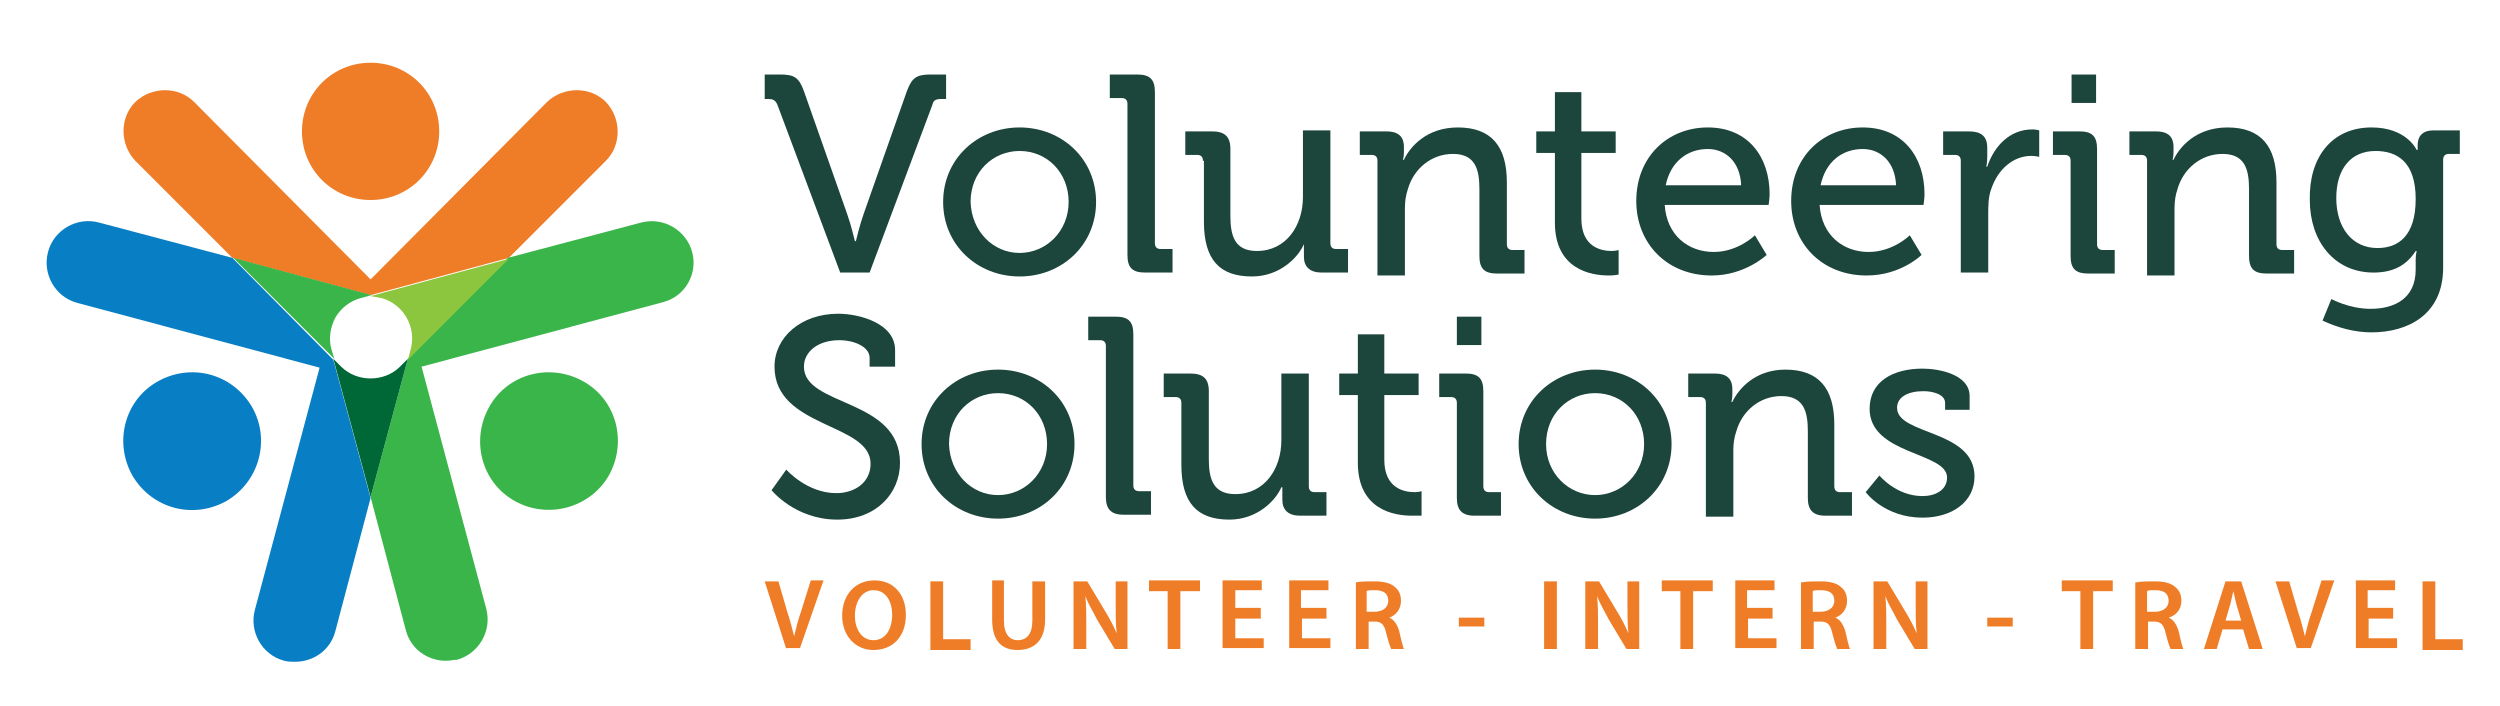 <svg  version="1.2" viewBox="0 0 255 72" xml:space="preserve" xmlns="http://www.w3.org/2000/svg">
<path d="m44.8 13.4c0 3.9-3.1 7-7 7s-7-3.1-7-7 3.1-7 7-7 7 3.1 7 7z" fill="#EF7C26"></path>
    <path d="m16.1 38.9c3.4-1.9 7.6-0.8 9.6 2.6 1.9 3.3 0.8 7.6-2.6 9.6-3.4 1.9-7.6 0.8-9.6-2.6-1.9-3.4-0.8-7.7 2.6-9.6z" fill="#087EC4"></path>
    <path d="m51.9 26.3l9.9-9.9c1.6-1.6 1.6-4.3 0-6-1.6-1.6-4.3-1.6-6 0l-18 18.1-18-18.1c-1.6-1.6-4.3-1.6-6 0-1.6 1.6-1.6 4.3 0 6l9.9 9.9 14.1 3.8 14.1-3.8z" fill="#EF7C26"></path>
    <path d="m23.7 26.3l-13.6-3.6c-2.2-0.6-4.6 0.7-5.2 3-0.6 2.2 0.7 4.6 3 5.2l24.7 6.6-6.6 24.7c-0.6 2.2 0.7 4.6 3 5.2 0.4 0.1 0.7 0.1 1.1 0.1 1.9 0 3.6-1.2 4.1-3.1l3.6-13.6-3.8-14.1-10.3-10.4z" fill="#087EC4"></path>
    <path d="m33.8 35.6c-0.3-1.1-0.1-2.2 0.4-3.2 0.6-1 1.5-1.7 2.6-2l1.1-0.3-14.1-3.8 10.3 10.3-0.3-1z" fill="#39B54A"></path>
    <path d="m70.6 25.7c-0.6-2.2-2.9-3.6-5.2-3l-13.6 3.6-10.2 10.3-3.8 14.1 3.6 13.6c0.5 1.9 2.2 3.1 4.1 3.1 0.4 0 0.7-0.1 1.1-0.1 2.2-0.6 3.6-2.9 3-5.2l-6.6-24.7 24.7-6.6c2.2-0.6 3.5-2.9 2.9-5.1z" fill="#39B54A"></path>
    <path d="m38.9 30.4c2.2 0.6 3.6 2.9 3 5.2l-0.3 1.1 10.3-10.3-14.1 3.8 1.1 0.2z" fill="#8CC63F"></path>
    <path d="m40.8 37.4c-0.8 0.8-1.9 1.2-3 1.2s-2.2-0.4-3-1.2l-0.8-0.8 3.8 14.1 3.8-14.1-0.8 0.8z" fill="#006837"></path>
    <path d="m52.5 51.1c-3.4-1.9-4.5-6.2-2.6-9.6s6.2-4.5 9.6-2.6 4.5 6.2 2.6 9.6c-1.9 3.3-6.2 4.5-9.6 2.6z" fill="#39B54A"></path>
    <g data-logo="true" fill="#1c453c">
<path d="m79.3 10.7c-0.2-0.5-0.5-0.6-0.9-0.6h-0.4v-2.5h1.6c1.4 0 1.9 0.3 2.4 1.7l4.4 12.5c0.4 1.1 0.8 2.8 0.8 2.8h0.1s0.4-1.7 0.8-2.8l4.4-12.5c0.5-1.3 0.9-1.7 2.4-1.7h1.6v2.5h-0.5c-0.5 0-0.8 0.1-0.9 0.6l-6.4 17.1h-3l-6.4-17.1z"></path>
        <path d="m104 13c4.3 0 7.8 3.2 7.8 7.6s-3.5 7.6-7.8 7.6-7.8-3.2-7.8-7.6 3.5-7.6 7.8-7.6zm0 12.8c2.7 0 5-2.2 5-5.2s-2.2-5.2-5-5.2c-2.7 0-5 2.1-5 5.2 0.1 3 2.3 5.2 5 5.2z"></path>
        <path d="m115 10.6c0-0.4-0.2-0.6-0.6-0.6h-1.2v-2.4h2.8c1.3 0 1.8 0.5 1.8 1.8v15.4c0 0.4 0.2 0.6 0.6 0.6h1.2v2.4h-2.8c-1.3 0-1.8-0.5-1.8-1.8v-15.4z"></path>
        <path d="m122.7 16.4c0-0.4-0.2-0.6-0.6-0.6h-1.2v-2.4h2.7c1.3 0 1.9 0.5 1.9 1.8v6.8c0 2 0.4 3.6 2.7 3.6 3 0 4.7-2.6 4.7-5.5v-6.8h2.8v11.5c0 0.4 0.2 0.6 0.6 0.6h1.2v2.4h-2.7c-1.2 0-1.8-0.6-1.8-1.6v-0.5-0.8c-0.6 1.4-2.5 3.3-5.3 3.3-3.3 0-4.9-1.7-4.9-5.6v-6.2z"></path>
        <path d="m140.5 16.4c0-0.4-0.2-0.6-0.6-0.6h-1.2v-2.4h2.7c1.2 0 1.8 0.5 1.8 1.6v0.5c0 0.5-0.1 0.8-0.1 0.8h0.1c0.6-1.3 2.3-3.3 5.5-3.3 3.4 0 5 1.9 5 5.6v6.3c0 0.4 0.2 0.6 0.6 0.6h1.2v2.4h-2.8c-1.3 0-1.8-0.5-1.8-1.8v-6.8c0-2-0.4-3.6-2.7-3.6-2.2 0-4 1.5-4.6 3.6-0.2 0.6-0.3 1.2-0.3 2v6.8h-2.8v-11.7z"></path>
        <path d="m158.6 15.6h-1.9v-2.2h1.9v-4h2.7v4h3.5v2.2h-3.5v6.7c0 2.9 2 3.3 3.1 3.3 0.4 0 0.7-0.1 0.7-0.1v2.5s-0.4 0.1-1 0.1c-1.8 0-5.5-0.6-5.5-5.4v-7.1z"></path>
        <path d="m174.2 13c4.1 0 6.3 3 6.3 6.8 0 0.4-0.1 1.1-0.1 1.1h-10.6c0.2 3.1 2.4 4.8 5 4.8 2.5 0 4.2-1.7 4.2-1.7l1.2 2s-2.2 2.1-5.6 2.1c-4.6 0-7.7-3.3-7.7-7.6 0-4.5 3.2-7.5 7.3-7.5zm3.4 5.9c-0.1-2.4-1.6-3.7-3.4-3.7-2.1 0-3.8 1.3-4.3 3.7h7.7z"></path>
        <path d="m190 13c4.1 0 6.3 3 6.3 6.8 0 0.4-0.1 1.1-0.1 1.1h-10.6c0.2 3.1 2.4 4.8 5 4.8 2.5 0 4.2-1.7 4.2-1.7l1.2 2s-2.1 2.1-5.6 2.1c-4.6 0-7.7-3.3-7.7-7.6 0-4.5 3.2-7.5 7.3-7.5zm3.4 5.9c-0.1-2.4-1.6-3.7-3.4-3.7-2.1 0-3.8 1.3-4.3 3.7h7.7z"></path>
        <path d="m200 16.4c0-0.4-0.2-0.6-0.6-0.6h-1.2v-2.4h2.6c1.3 0 1.9 0.5 1.9 1.7v0.9c0 0.6-0.1 1-0.1 1h0.1c0.7-2.1 2.3-3.8 4.6-3.8 0.4 0 0.7 0.1 0.7 0.1v2.7s-0.4-0.1-0.8-0.1c-1.8 0-3.4 1.3-4.1 3.4-0.3 0.8-0.3 1.7-0.3 2.6v5.9h-2.8v-11.4z"></path>
        <path d="m211.2 16.4c0-0.4-0.2-0.6-0.6-0.6h-1.2v-2.4h2.7c1.3 0 1.8 0.5 1.8 1.8v9.7c0 0.4 0.2 0.6 0.6 0.6h1.2v2.4h-2.7c-1.3 0-1.8-0.5-1.8-1.8v-9.7zm0.1-8.8h2.5v2.9h-2.5v-2.9z"></path>
        <path d="m219 16.4c0-0.4-0.2-0.6-0.6-0.6h-1.2v-2.4h2.7c1.2 0 1.8 0.5 1.8 1.6v0.5c0 0.5-0.1 0.8-0.1 0.8h0.1c0.6-1.3 2.3-3.3 5.5-3.3 3.4 0 5 1.9 5 5.6v6.3c0 0.4 0.2 0.6 0.6 0.6h1.2v2.4h-2.8c-1.3 0-1.8-0.5-1.8-1.8v-6.8c0-2-0.4-3.6-2.7-3.6-2.2 0-4 1.5-4.6 3.6-0.2 0.6-0.3 1.2-0.3 2v6.8h-2.8v-11.7z"></path>
        <path d="m241.9 13c3.6 0 4.6 2.3 4.6 2.3h0.1v-0.5c0-0.9 0.5-1.5 1.6-1.5h2.7v2.4h-1.1c-0.4 0-0.6 0.2-0.6 0.6v11c0 4.8-3.6 6.6-7.3 6.6-1.8 0-3.5-0.5-5-1.2l0.9-2.2s1.8 1 4 1c2.5 0 4.6-1.1 4.6-4v-1c0-0.5 0.1-0.9 0.1-0.9h-0.1c-0.9 1.4-2.2 2.2-4.3 2.2-4 0-6.5-3.2-6.5-7.4-0.1-4.3 2.2-7.4 6.3-7.4zm4.5 7.3c0-3.8-1.9-4.9-4.1-4.9-2.5 0-4 1.8-4 4.8s1.6 5.1 4.2 5.1c2.1 0 3.9-1.2 3.9-5z"></path>
        <path d="m80.2 47.9s2.1 2.4 5.1 2.4c1.9 0 3.5-1.1 3.5-3 0-4.2-9.8-3.6-9.8-9.9 0-3 2.7-5.4 6.5-5.4 2.2 0 5.8 1 5.8 3.7v1.7h-2.6v-0.9c0-1.1-1.5-1.8-3.1-1.8-2.2 0-3.6 1.2-3.6 2.7 0 4.1 9.8 3.2 9.8 9.8 0 3.1-2.4 5.8-6.4 5.8-4.3 0-6.7-3-6.7-3l1.5-2.1z"></path>
        <path d="m101.8 37.7c4.3 0 7.8 3.2 7.8 7.6s-3.5 7.6-7.8 7.6-7.8-3.2-7.8-7.6 3.5-7.6 7.8-7.6zm0 12.8c2.7 0 5-2.2 5-5.2s-2.2-5.2-5-5.2c-2.7 0-5 2.1-5 5.2 0.1 3 2.3 5.2 5 5.2z"></path>
        <path d="m112.8 35.3c0-0.4-0.2-0.6-0.6-0.6h-1.2v-2.4h2.8c1.3 0 1.8 0.5 1.8 1.8v15.4c0 0.4 0.2 0.6 0.6 0.6h1.2v2.4h-2.8c-1.3 0-1.8-0.6-1.8-1.8v-15.4z"></path>
        <path d="m120.5 41.1c0-0.4-0.2-0.6-0.6-0.6h-1.2v-2.4h2.7c1.3 0 1.9 0.5 1.9 1.8v6.9c0 2 0.4 3.6 2.7 3.6 3 0 4.7-2.6 4.7-5.5v-6.8h2.8v11.5c0 0.4 0.2 0.6 0.6 0.6h1.2v2.4h-2.7c-1.2 0-1.8-0.6-1.8-1.6v-0.5-0.8h-0.1c-0.6 1.4-2.5 3.3-5.3 3.3-3.3 0-4.9-1.7-4.9-5.6v-6.3z"></path>
        <path d="m138.5 40.3h-1.9v-2.2h1.9v-4h2.7v4h3.5v2.2h-3.5v6.6c0 2.9 2 3.3 3.1 3.3 0.4 0 0.7-0.1 0.7-0.1v2.5h-1c-1.8 0-5.5-0.6-5.5-5.4v-6.9z"></path>
        <path d="m148.6 41.1c0-0.4-0.2-0.6-0.6-0.6h-1.2v-2.4h2.7c1.3 0 1.8 0.5 1.8 1.8v9.7c0 0.4 0.2 0.6 0.6 0.6h1.2v2.4h-2.7c-1.3 0-1.8-0.6-1.8-1.8v-9.7zm0-8.8h2.5v2.9h-2.5v-2.9z"></path>
        <path d="m162.7 37.7c4.3 0 7.8 3.2 7.8 7.6s-3.5 7.6-7.8 7.6-7.8-3.2-7.8-7.6 3.5-7.6 7.8-7.6zm0 12.8c2.7 0 5-2.2 5-5.2s-2.2-5.2-5-5.2c-2.7 0-5 2.1-5 5.2 0 3 2.3 5.2 5 5.2z"></path>
        <path d="m174 41.1c0-0.4-0.2-0.6-0.6-0.6h-1.2v-2.4h2.7c1.2 0 1.8 0.5 1.8 1.6v0.5c0 0.5-0.1 0.8-0.1 0.8h0.1c0.6-1.3 2.3-3.3 5.4-3.3 3.4 0 5 1.9 5 5.6v6.3c0 0.4 0.2 0.6 0.6 0.6h1.2v2.4h-2.7c-1.3 0-1.8-0.6-1.8-1.8v-6.8c0-2-0.4-3.6-2.7-3.6-2.2 0-4 1.5-4.6 3.6-0.2 0.6-0.3 1.2-0.3 1.9v6.8h-2.8v-11.6z"></path>
        <path d="m191.7 48.5s1.7 2.1 4.4 2.1c1.3 0 2.5-0.6 2.5-1.9 0-2.6-7.9-2.3-7.9-7 0-2.8 2.4-4.1 5.4-4.1 1.7 0 4.8 0.6 4.8 2.8v1.4h-2.5v-0.7c0-0.9-1.3-1.2-2.2-1.2-1.6 0-2.7 0.6-2.7 1.7 0 2.8 7.9 2.2 7.9 7 0 2.6-2.3 4.2-5.3 4.2-3.9 0-5.8-2.6-5.8-2.6l1.4-1.7z"></path>
</g>
    <g fill="#EF7C26">
<path d="m80.2 66.2l-2.2-6.9h1.4l0.9 3.1c0.3 0.9 0.5 1.7 0.7 2.5 0.2-0.8 0.4-1.7 0.7-2.5l1-3.2h1.3l-2.4 6.9h-1.4z"></path>
        <path d="m92.4 62.7c0 2.3-1.4 3.6-3.3 3.6s-3.2-1.5-3.2-3.5c0-2.1 1.3-3.6 3.3-3.6s3.2 1.5 3.2 3.5zm-5.2 0.1c0 1.4 0.7 2.5 1.9 2.5s1.9-1.1 1.9-2.6c0-1.3-0.6-2.5-1.9-2.5-1.2 0-1.9 1.2-1.9 2.6z"></path>
        <path d="m94.9 59.3h1.3v5.9h2.8v1.1h-4.1v-7z"></path>
        <path d="m102.4 59.3v4c0 1.4 0.6 2 1.4 2 0.9 0 1.5-0.6 1.5-2v-4h1.3v3.9c0 2.1-1.1 3.1-2.8 3.1-1.6 0-2.6-0.9-2.6-3.1v-4h1.2z"></path>
        <path d="m109.5 66.2v-6.9h1.4l1.8 3c0.5 0.8 0.9 1.6 1.2 2.3-0.1-0.9-0.1-1.8-0.1-2.9v-2.4h1.2v6.9h-1.3l-1.8-3c-0.4-0.8-0.9-1.6-1.2-2.4 0.1 0.9 0.1 1.8 0.1 2.9v2.5h-1.3z"></path>
        <path d="m119.2 60.3h-2v-1.1h5.2v1.1h-2v5.9h-1.3v-5.9z"></path>
        <path d="M128.6,63.1H126v2h2.9v1h-4.2v-6.9h4v1H126v1.8h2.6V63.1z"></path>
        <path d="m135.4 63.1h-2.6v2h2.9v1h-4.2v-6.9h4v1h-2.8v1.8h2.6v1.1z"></path>
        <path d="m138.3 59.4c0.5-0.1 1.2-0.1 1.9-0.1 1 0 1.7 0.2 2.1 0.6 0.4 0.3 0.6 0.8 0.6 1.4 0 0.9-0.6 1.5-1.2 1.7 0.5 0.2 0.8 0.7 1 1.3 0.2 0.9 0.4 1.7 0.5 1.9h-1.3c-0.1-0.2-0.3-0.8-0.5-1.6-0.2-0.9-0.5-1.2-1.2-1.2h-0.6v2.8h-1.3v-6.8zm1.2 3h0.7c0.9 0 1.4-0.5 1.4-1.1 0-0.8-0.5-1.1-1.4-1.1-0.4 0-0.7 0-0.8 0.1v2.1z"></path>
        <path d="m151.4 63v0.9h-2.6v-0.9h2.6z"></path>
        <path d="m158.8 59.3v6.9h-1.3v-6.9h1.3z"></path>
        <path d="m161.7 66.2v-6.9h1.4l1.8 3c0.5 0.8 0.9 1.6 1.2 2.3-0.1-0.9-0.1-1.8-0.1-2.9v-2.4h1.2v6.9h-1.3l-1.8-3c-0.4-0.8-0.9-1.6-1.2-2.4 0.1 0.9 0.1 1.8 0.1 2.9v2.5h-1.3z"></path>
        <path d="m171.5 60.3h-2v-1.1h5.2v1.1h-2v5.9h-1.3v-5.9z"></path>
        <path d="m180.9 63.1h-2.6v2h2.9v1h-4.2v-6.9h4v1h-2.8v1.8h2.6v1.1z"></path>
        <path d="m183.8 59.4c0.5-0.1 1.2-0.1 1.9-0.1 1 0 1.7 0.2 2.1 0.6 0.4 0.3 0.6 0.8 0.6 1.4 0 0.9-0.6 1.5-1.2 1.7 0.5 0.2 0.8 0.7 1 1.3 0.2 0.9 0.4 1.7 0.5 1.9h-1.3c-0.1-0.2-0.3-0.8-0.5-1.6-0.2-0.9-0.5-1.2-1.2-1.2h-0.7v2.8h-1.3v-6.8zm1.2 3h0.7c0.9 0 1.4-0.5 1.4-1.1 0-0.8-0.5-1.1-1.4-1.1-0.4 0-0.7 0-0.8 0.1v2.1z"></path>
        <path d="m191.1 66.2v-6.9h1.4l1.8 3c0.5 0.8 0.9 1.6 1.2 2.3-0.1-0.9-0.1-1.8-0.1-2.9v-2.4h1.2v6.9h-1.3l-1.8-3c-0.4-0.8-0.9-1.6-1.2-2.4 0.1 0.9 0.1 1.8 0.1 2.9v2.5h-1.3z"></path>
        <path d="m205.3 63v0.9h-2.6v-0.9h2.6z"></path>
        <path d="m212.3 60.3h-2v-1.1h5.2v1.1h-2v5.9h-1.3v-5.9z"></path>
        <path d="m217.9 59.4c0.5-0.1 1.2-0.1 1.9-0.1 1 0 1.7 0.2 2.1 0.6 0.4 0.3 0.6 0.8 0.6 1.4 0 0.9-0.6 1.5-1.3 1.7 0.5 0.2 0.8 0.7 1 1.3 0.2 0.9 0.4 1.7 0.5 1.9h-1.3c-0.1-0.2-0.3-0.8-0.5-1.6-0.2-0.9-0.5-1.2-1.2-1.2h-0.6v2.8h-1.3v-6.8zm1.2 3h0.7c0.9 0 1.4-0.5 1.4-1.1 0-0.8-0.5-1.1-1.4-1.1-0.4 0-0.7 0-0.8 0.1v2.1z"></path>
        <path d="m226.7 64.2l-0.6 2h-1.3l2.2-6.9h1.6l2.2 6.9h-1.4l-0.6-2h-2.1zm1.9-0.9l-0.5-1.7c-0.1-0.4-0.2-0.9-0.3-1.3-0.1 0.4-0.2 0.9-0.3 1.3l-0.5 1.7h1.6z"></path>
        <path d="m234.3 66.2l-2.2-6.9h1.4l0.9 3.1c0.3 0.9 0.5 1.7 0.7 2.5 0.2-0.8 0.4-1.7 0.7-2.5l1-3.2h1.3l-2.4 6.9h-1.4z"></path>
        <path d="m244.2 63.1h-2.6v2h2.9v1h-4.2v-6.9h4v1h-2.8v1.8h2.6v1.1z"></path>
        <path d="m247.1 59.3h1.3v5.9h2.8v1.1h-4.1v-7z"></path>
</g>
</svg>